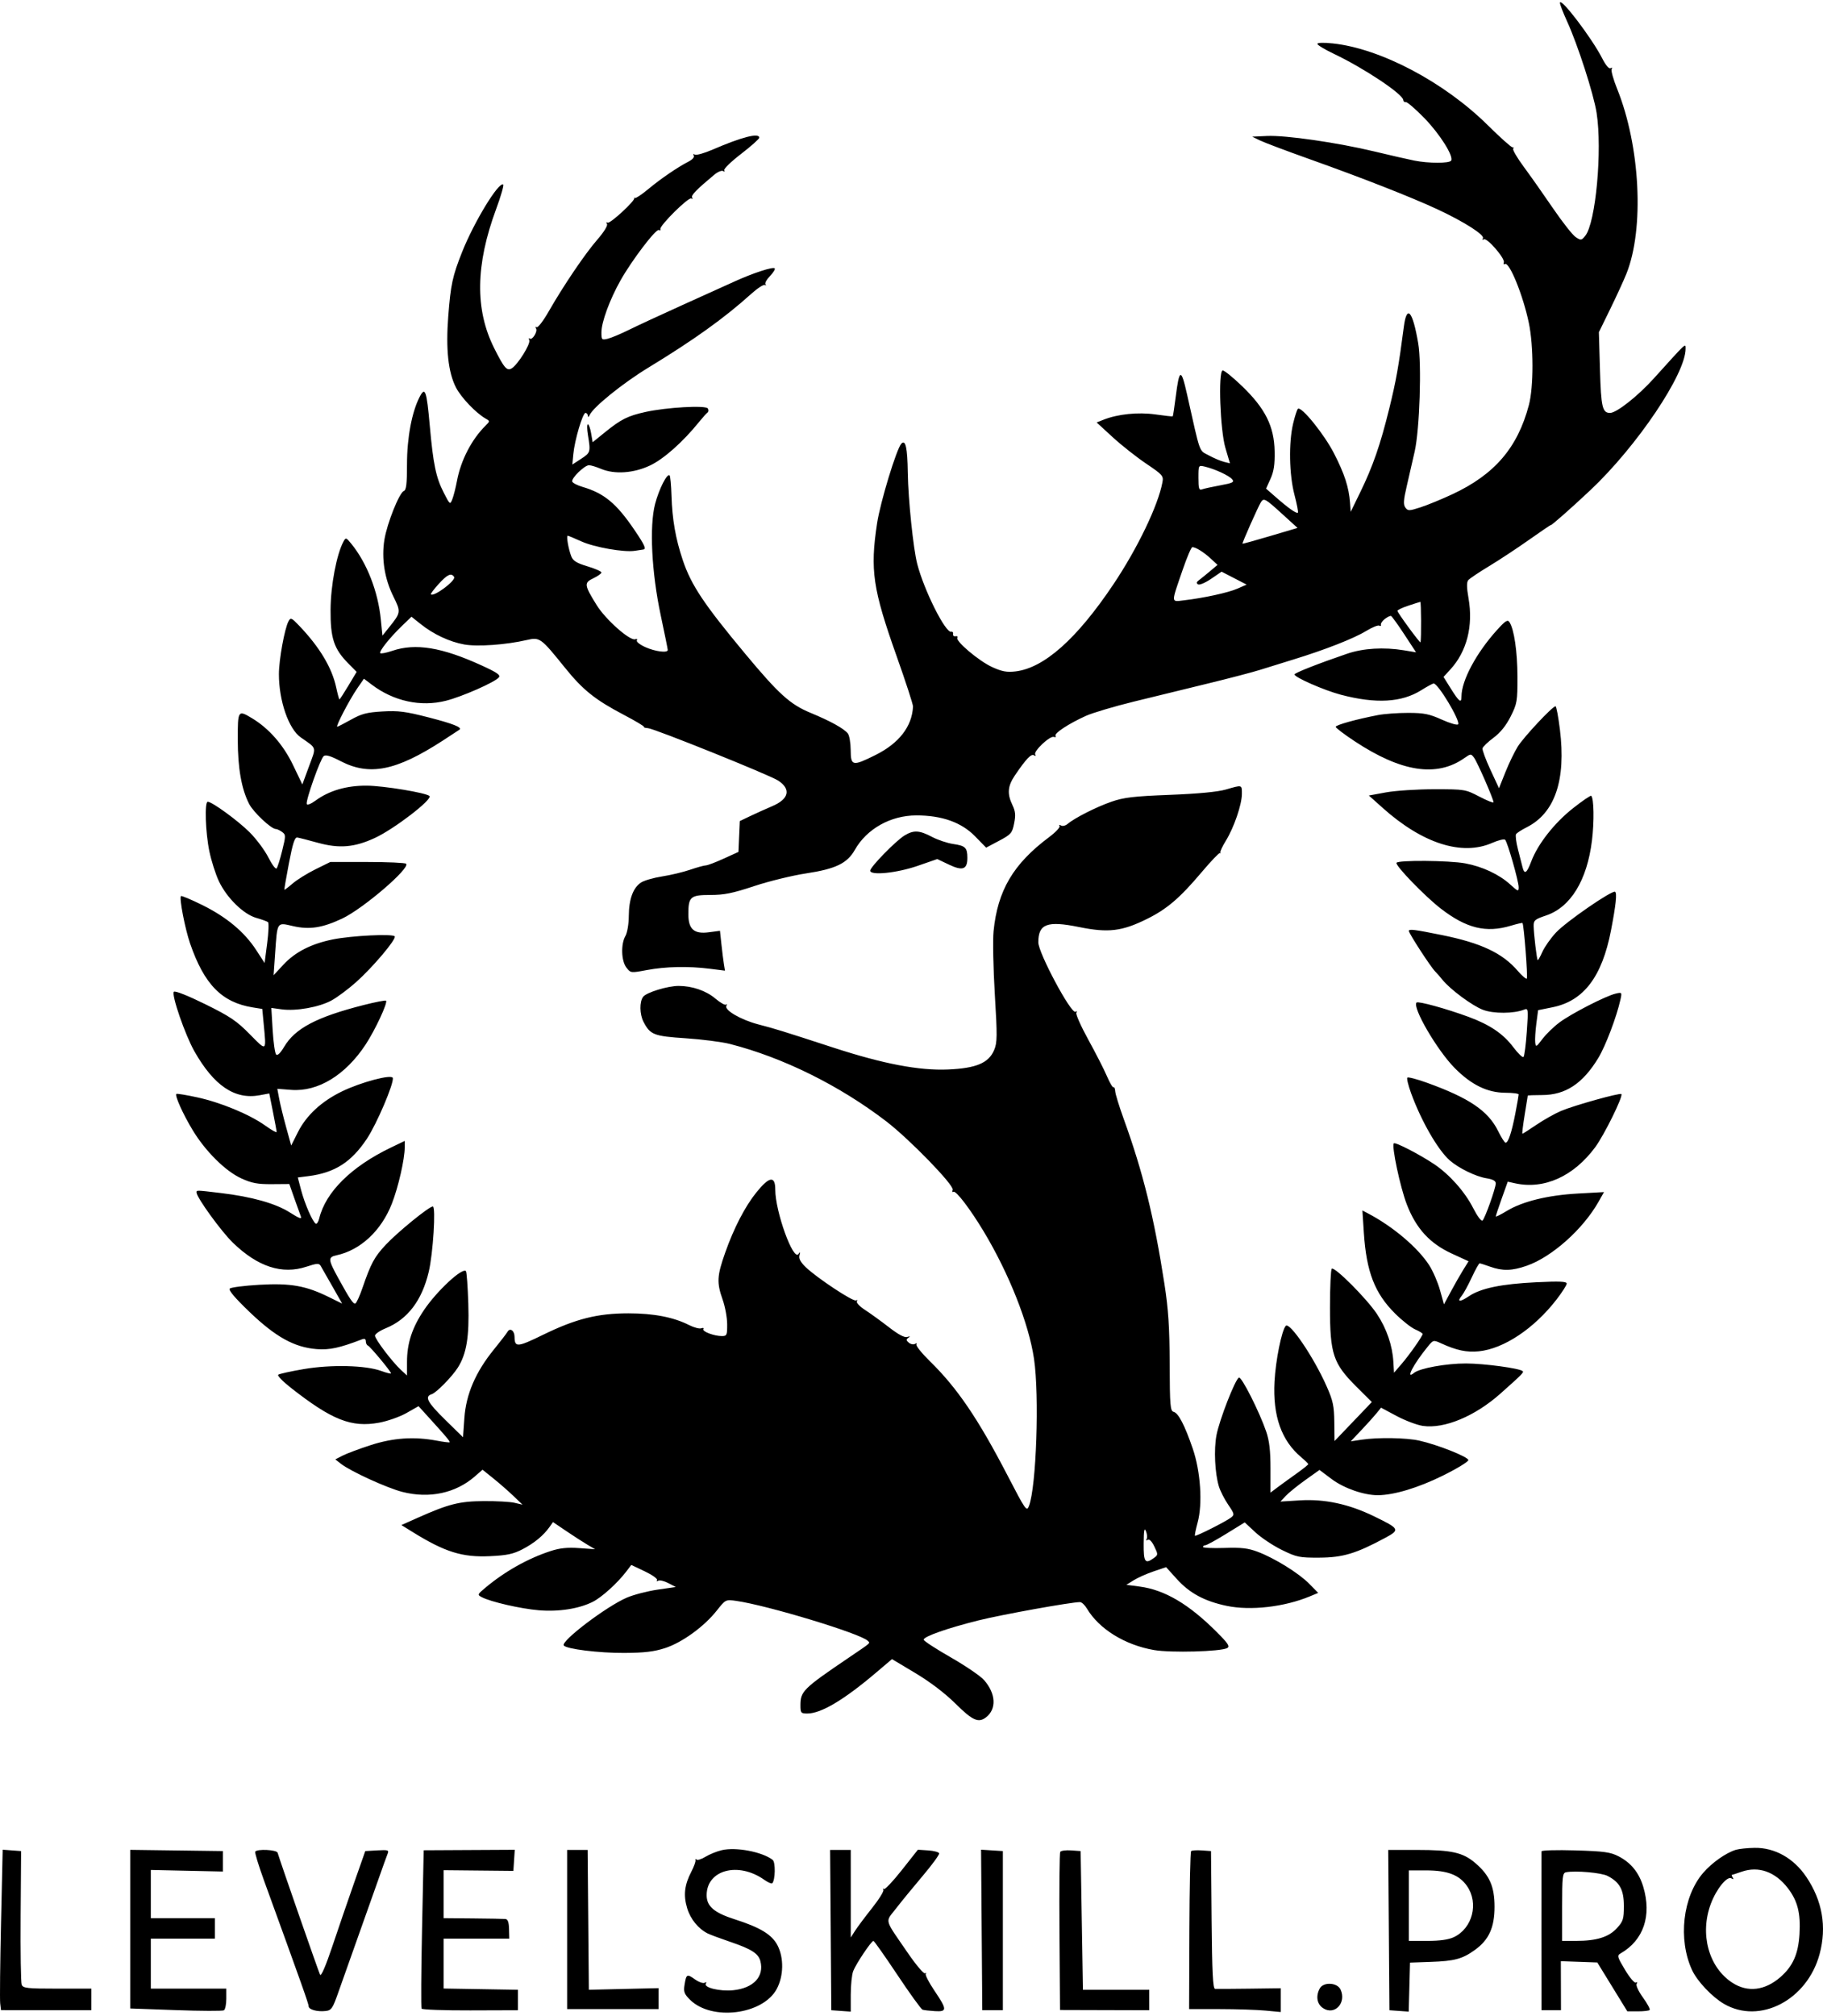 <svg width="312" height="345" viewBox="0 0 312 345" fill="none" xmlns="http://www.w3.org/2000/svg">
<path fill-rule="evenodd" clip-rule="evenodd" d="M266.977 0.492C266.968 0.739 267.508 2.14 268.177 3.604C270.028 7.653 272.745 16.062 273.252 19.313C274.251 25.708 273.099 38.156 271.306 40.356C270.662 41.148 270.569 41.159 269.672 40.566C269.15 40.221 267.401 38.001 265.786 35.634C264.171 33.267 261.93 30.088 260.805 28.568C259.681 27.049 258.857 25.65 258.975 25.461C259.092 25.271 259.044 25.157 258.866 25.206C258.689 25.256 256.782 23.553 254.628 21.423C247.168 14.043 236.28 8.3 228.1 7.429C226.546 7.264 225.464 7.296 225.464 7.508C225.464 7.705 226.731 8.47 228.28 9.207C233.445 11.663 240.12 16.109 240.162 17.12C240.172 17.356 240.369 17.513 240.602 17.469C240.833 17.424 242.254 18.649 243.758 20.192C246.423 22.925 248.824 26.732 248.356 27.484C248.055 27.969 244.509 27.966 242.057 27.48C241.005 27.271 237.942 26.571 235.251 25.924C228.885 24.395 220.038 23.118 216.839 23.267L214.307 23.385L215.677 24.047C216.431 24.411 220.218 25.837 224.094 27.217C233.086 30.417 241.529 33.729 246.016 35.816C250.545 37.922 254.145 40.217 253.797 40.777C253.643 41.024 253.707 41.097 253.949 40.949C254.49 40.617 257.625 44.233 257.374 44.9C257.269 45.179 257.349 45.304 257.553 45.179C258.308 44.715 260.674 50.529 261.659 55.27C262.479 59.215 262.483 66.196 261.667 69.293C259.74 76.603 255.801 81.194 248.556 84.573C246.729 85.426 244.279 86.43 243.114 86.806C241.149 87.439 240.96 87.442 240.522 86.847C240.149 86.339 240.199 85.572 240.766 83.154C241.159 81.475 241.77 78.808 242.123 77.226C242.97 73.432 243.331 62.31 242.722 58.74C241.775 53.184 240.769 52.023 240.262 55.903C239.37 62.727 238.939 65.145 237.774 69.876C236.237 76.122 234.96 79.801 232.78 84.271L231.166 87.578L231.051 86.022C230.857 83.381 230.118 81.101 228.316 77.585C226.619 74.271 222.679 69.416 222.127 69.956C221.972 70.106 221.606 71.244 221.312 72.484C220.535 75.768 220.636 81.191 221.538 84.645C221.956 86.242 222.222 87.622 222.131 87.713C221.909 87.934 220.553 86.989 218.43 85.134L216.681 83.606L217.444 81.926C218.013 80.671 218.191 79.48 218.147 77.215C218.065 72.936 216.548 69.899 212.583 66.076C210.97 64.521 209.466 63.311 209.239 63.388C208.469 63.65 208.828 73.604 209.717 76.618L210.5 79.276L209.468 79.022C208.9 78.882 207.734 78.385 206.877 77.917C205.158 76.979 205.51 77.971 203.137 67.381C202.147 62.959 201.832 63.048 201.217 67.92C200.992 69.706 200.762 71.201 200.706 71.241C200.651 71.283 199.318 71.134 197.744 70.91C194.781 70.49 191.316 70.844 188.861 71.818L187.687 72.284L190.427 74.8C191.934 76.183 194.516 78.223 196.166 79.334C198.98 81.23 199.151 81.424 198.947 82.52C198.212 86.483 194.69 93.809 190.553 99.984C184.3 109.316 178.686 114.308 173.794 114.883C172.311 115.058 171.482 114.904 169.807 114.141C167.544 113.112 163.485 109.687 163.844 109.11C163.963 108.918 163.828 108.81 163.542 108.869C163.257 108.927 163.068 108.757 163.122 108.489C163.175 108.222 163.031 108.047 162.802 108.1C161.817 108.329 158.159 101.038 156.984 96.504C156.306 93.889 155.434 85.472 155.365 80.889C155.301 76.578 154.989 75.164 154.266 75.91C153.451 76.751 150.663 85.895 150.11 89.543C148.896 97.546 149.37 100.771 153.457 112.283C155.015 116.669 156.276 120.543 156.259 120.891C156.096 124.31 153.867 127.185 149.818 129.198C145.906 131.144 145.606 131.082 145.591 128.331C145.584 127.1 145.364 125.825 145.101 125.497C144.422 124.646 142.131 123.381 138.694 121.96C135.232 120.527 133.281 118.763 127.561 111.893C120.462 103.367 118.284 100.1 116.849 95.823C115.626 92.178 115.044 88.861 114.923 84.829C114.869 83.033 114.723 81.464 114.599 81.341C114.183 80.927 112.79 83.668 112.121 86.216C111.12 90.031 111.518 97.951 113.08 105.28C113.741 108.382 114.283 111.052 114.284 111.213C114.287 111.762 112.134 111.488 110.441 110.725C109.511 110.305 108.86 109.786 108.993 109.57C109.127 109.355 109.003 109.268 108.718 109.377C107.834 109.714 103.649 106.01 102.11 103.526C99.972 100.077 99.928 99.713 101.56 98.94C102.315 98.582 102.933 98.139 102.933 97.956C102.933 97.772 101.859 97.299 100.546 96.904C98.691 96.346 98.073 95.964 97.771 95.189C97.287 93.945 96.89 91.663 97.158 91.663C97.268 91.663 98.312 92.097 99.48 92.629C101.723 93.649 106.822 94.543 108.679 94.241C109.287 94.142 109.915 94.047 110.077 94.029C110.656 93.966 110.343 93.269 108.555 90.638C105.495 86.135 103.394 84.395 99.709 83.314C98.813 83.051 98.014 82.639 97.933 82.4C97.745 81.838 100.039 79.602 100.806 79.602C101.128 79.602 102.047 79.879 102.847 80.218C105.18 81.203 108.449 80.978 111.275 79.637C113.601 78.533 116.897 75.605 119.634 72.21C120.238 71.462 120.89 70.737 121.082 70.601C121.275 70.464 121.303 70.145 121.146 69.891C120.787 69.314 114.069 69.693 110.453 70.494C107.434 71.163 106.29 71.736 103.559 73.946L101.429 75.671L101.167 74.135C101.024 73.29 100.774 72.6 100.612 72.6C100.449 72.6 100.454 73.431 100.623 74.448C101.101 77.337 101.066 77.46 99.464 78.502L97.953 79.485L98.122 77.696C98.347 75.317 99.725 70.654 100.204 70.654C100.413 70.654 100.596 70.873 100.611 71.141C100.628 71.44 100.741 71.398 100.905 71.031C101.516 69.663 106.578 65.573 110.958 62.907C118.772 58.152 123.965 54.43 128.561 50.288C129.63 49.325 130.687 48.639 130.91 48.764C131.132 48.89 131.18 48.845 131.015 48.665C130.851 48.485 131.19 47.846 131.77 47.245C132.349 46.644 132.716 46.045 132.584 45.914C132.283 45.615 128.922 46.708 125.834 48.109C124.542 48.695 120.49 50.526 116.83 52.179C113.17 53.832 109.03 55.751 107.63 56.444C106.231 57.136 104.601 57.819 104.009 57.961C102.991 58.206 102.933 58.146 102.933 56.868C102.933 55.119 104.351 51.262 106.206 47.965C108.144 44.522 112.294 39.074 112.761 39.361C112.964 39.486 113.082 39.411 113.023 39.194C112.862 38.606 117.846 33.672 118.312 33.958C118.532 34.093 118.599 34.021 118.46 33.797C118.231 33.429 119.18 32.452 122.258 29.889C122.844 29.401 123.519 29.121 123.759 29.268C124 29.417 124.084 29.36 123.948 29.141C123.813 28.924 125.107 27.664 126.824 26.342C128.54 25.02 129.944 23.77 129.944 23.564C129.944 22.681 126.964 23.439 122.008 25.581C120.551 26.212 119.158 26.605 118.914 26.455C118.648 26.292 118.578 26.356 118.74 26.615C118.895 26.866 118.518 27.3 117.842 27.647C115.95 28.62 113.059 30.597 110.912 32.386C109.809 33.305 108.797 33.975 108.661 33.876C108.524 33.776 108.473 33.783 108.547 33.892C108.802 34.269 104.394 38.345 103.995 38.1C103.762 37.957 103.714 38.046 103.88 38.313C104.05 38.587 103.38 39.678 102.232 41C100.109 43.443 96.453 48.844 93.879 53.339C92.971 54.925 92.055 56.116 91.843 55.986C91.63 55.855 91.583 55.949 91.738 56.199C92.067 56.728 91.051 58.328 90.643 57.922C90.49 57.77 90.463 57.902 90.584 58.216C90.831 58.856 88.624 62.387 87.578 63.027C86.76 63.527 86.277 62.969 84.564 59.546C81.27 52.961 81.379 45.324 84.905 35.792C85.729 33.564 86.277 31.664 86.122 31.569C85.331 31.083 81.118 38.006 79.079 43.141C77.443 47.26 77.134 48.699 76.717 54.12C76.284 59.76 76.708 63.696 78.028 66.285C78.914 68.022 81.463 70.689 83.156 71.649C83.857 72.046 83.856 72.084 83.115 72.816C80.716 75.188 78.87 78.75 78.211 82.28C77.995 83.432 77.641 84.832 77.423 85.393C77.031 86.398 77.012 86.383 75.932 84.271C74.611 81.687 74.144 79.433 73.551 72.794C73.018 66.832 72.763 66.102 71.834 67.887C70.492 70.464 69.657 74.893 69.657 79.428C69.657 82.775 69.531 83.847 69.12 84.004C68.34 84.301 66.24 89.554 65.79 92.338C65.269 95.554 65.809 99.004 67.308 102.03C68.637 104.714 68.626 104.8 66.612 107.314L65.451 108.764L65.176 105.997C64.701 101.208 62.801 96.331 60.129 93.046C59.232 91.945 59.18 91.931 58.779 92.676C57.607 94.852 56.602 100.159 56.574 104.307C56.543 109.209 57.141 111.022 59.617 113.524L61.039 114.961L59.626 117.318C58.849 118.614 58.16 119.674 58.096 119.674C58.031 119.674 57.781 118.755 57.54 117.632C56.817 114.257 54.703 110.727 51.217 107.077C49.88 105.678 49.745 105.621 49.376 106.306C48.704 107.556 47.735 112.898 47.735 115.36C47.735 119.913 49.393 124.715 51.468 126.17C54.29 128.149 54.155 127.676 52.883 131.131L51.746 134.223L50.155 130.911C48.493 127.45 46.029 124.637 43.135 122.896C40.722 121.444 40.688 121.496 40.694 126.58C40.7 131.44 41.332 135.012 42.635 137.549C43.373 138.988 46.419 141.85 47.211 141.85C47.417 141.85 47.895 142.075 48.273 142.35C48.926 142.824 48.927 142.986 48.294 145.559C47.927 147.05 47.496 148.415 47.336 148.593C47.175 148.771 46.539 147.918 45.922 146.697C45.304 145.476 43.86 143.541 42.713 142.398C40.722 140.413 36.288 137.182 35.554 137.182C34.989 137.182 35.16 142.428 35.83 145.66C36.173 147.309 36.909 149.618 37.467 150.79C38.826 153.648 41.675 156.438 43.869 157.059C44.811 157.325 45.712 157.652 45.872 157.786C46.031 157.919 45.965 159.545 45.724 161.399L45.286 164.771L43.835 162.54C41.836 159.467 38.783 156.918 34.649 154.871C32.727 153.919 31.071 153.223 30.97 153.324C30.649 153.643 31.662 158.899 32.528 161.417C34.95 168.451 37.964 171.525 43.276 172.377L44.886 172.635L45.133 175.236C45.587 180.011 45.684 179.94 42.743 176.955C40.492 174.67 39.36 173.908 35.097 171.808C32.125 170.344 29.956 169.488 29.756 169.7C29.3 170.182 31.678 177.074 33.268 179.878C36.617 185.783 40.19 188.191 44.437 187.402L46.085 187.096L46.715 190.248C47.061 191.981 47.344 193.53 47.344 193.69C47.343 193.851 46.474 193.36 45.41 192.601C42.726 190.685 37.801 188.64 33.751 187.761C31.875 187.353 30.268 187.091 30.18 187.178C29.891 187.465 31.317 190.63 32.967 193.363C35.162 197 38.591 200.398 41.319 201.639C43.094 202.447 44.093 202.634 46.517 202.616L49.517 202.593L50.362 204.999C50.827 206.322 51.331 207.724 51.481 208.115C51.69 208.655 51.242 208.498 49.602 207.456C47.17 205.909 43.071 204.758 37.752 204.128C33.502 203.625 33.642 203.628 33.642 204.048C33.642 204.88 37.873 210.719 39.882 212.657C44.145 216.771 48.282 218.112 52.459 216.733C54.227 216.15 54.601 216.127 54.875 216.587C55.054 216.887 55.956 218.464 56.879 220.093L58.558 223.054L56.29 221.936C52.348 219.992 49.726 219.528 44.407 219.832C41.824 219.98 39.534 220.273 39.319 220.483C39.06 220.735 40.221 222.103 42.735 224.51C47.184 228.768 50.384 230.536 54.194 230.839C56.383 231.012 58.114 230.641 61.926 229.177C62.394 228.997 62.611 229.101 62.611 229.507C62.611 229.833 62.767 230.158 62.959 230.229C63.346 230.374 66.917 234.663 66.917 234.984C66.917 235.096 66.168 234.914 65.253 234.579C62.583 233.604 56.689 233.46 51.996 234.257C49.76 234.636 47.787 235.073 47.612 235.226C47.437 235.379 48.406 236.378 49.765 237.446C56.811 242.979 60.14 244.296 64.888 243.427C66.327 243.164 68.433 242.421 69.568 241.775L71.631 240.603L73.482 242.642C76.404 245.859 77.072 246.657 76.947 246.781C76.883 246.845 75.897 246.721 74.756 246.506C70.877 245.775 67.292 246.017 63.437 247.269C61.484 247.903 59.324 248.711 58.636 249.064L57.386 249.706L58.335 250.452C59.977 251.742 66.224 254.601 68.874 255.276C73.496 256.452 77.98 255.492 81.268 252.623L82.584 251.475L84.439 252.966C85.46 253.786 87 255.132 87.861 255.957L89.427 257.457L88.057 257.136C87.303 256.959 84.925 256.828 82.772 256.845C78.59 256.879 76.787 257.337 71.428 259.727L68.697 260.946L70.645 262.153C76.16 265.57 79.116 266.491 83.853 266.269C86.778 266.132 87.844 265.905 89.427 265.083C91.435 264.039 93.028 262.726 94.058 261.264L94.643 260.435L96.928 261.981C98.185 262.832 99.807 263.877 100.531 264.304L101.849 265.082L99.116 264.887C97.126 264.745 95.809 264.88 94.275 265.379C90.319 266.667 86.372 268.889 82.996 271.729C81.708 272.812 81.686 272.875 82.448 273.28C83.949 274.079 89.116 275.266 92.205 275.522C95.649 275.808 99.1 275.268 101.468 274.072C102.993 273.303 105.669 270.88 107.177 268.906L108.044 267.769L110.365 268.872C111.642 269.479 112.579 270.148 112.447 270.36C112.315 270.573 112.405 270.624 112.647 270.475C112.89 270.326 113.666 270.506 114.372 270.874L115.656 271.544L112.524 272C110.801 272.251 108.438 272.866 107.272 273.367C103.802 274.858 96.004 280.764 96.485 281.537C96.866 282.151 102.486 282.849 106.847 282.824C110.277 282.805 111.937 282.609 113.817 281.999C116.736 281.052 120.496 278.329 122.661 275.593C124.181 273.673 124.192 273.667 125.989 273.919C131.268 274.66 147.255 279.503 148.499 280.739C148.956 281.194 149.259 280.924 145.212 283.669C137.438 288.943 136.991 289.386 136.991 291.803C136.991 293.088 137.078 293.19 138.178 293.19C140.536 293.19 144.452 290.855 150.013 286.131L152.661 283.882L156.668 286.279C159.205 287.798 161.728 289.719 163.545 291.517C166.446 294.389 167.448 294.841 168.734 293.859C170.591 292.442 170.461 289.806 168.417 287.468C167.819 286.784 165.252 285.034 162.712 283.58C160.172 282.125 158.088 280.767 158.081 280.561C158.063 280.023 162.097 278.601 167.424 277.268C171.405 276.273 183.3 274.127 184.838 274.127C185.128 274.127 185.662 274.626 186.024 275.236C188.105 278.738 192.526 281.469 197.506 282.331C200.385 282.83 208.941 282.599 210.029 281.993C210.533 281.713 210.207 281.215 208.222 279.229C203.465 274.473 199.332 272.035 195.071 271.473L192.776 271.17L194.046 270.378C194.745 269.943 196.274 269.263 197.445 268.867L199.574 268.148L201.417 270.186C203.611 272.611 206.155 273.978 209.952 274.773C214.026 275.625 219.788 274.967 224.166 273.15L225.605 272.552L224.077 270.998C222.288 269.177 218.172 266.622 215.248 265.518C213.602 264.896 212.453 264.764 209.538 264.862C207.531 264.929 205.889 264.853 205.89 264.692C205.89 264.532 206.07 264.401 206.289 264.401C206.508 264.401 208.114 263.521 209.859 262.446L213.03 260.491L214.85 262.182C215.851 263.113 217.896 264.474 219.395 265.207C221.935 266.45 222.373 266.539 225.847 266.519C229.834 266.497 232.085 265.819 237.057 263.143C239.652 261.746 239.57 261.588 235.151 259.441C230.83 257.341 226.701 256.457 222.443 256.722L219.142 256.926L220.052 255.953C220.553 255.417 222.057 254.2 223.394 253.247L225.826 251.515L227.909 253.077C230.008 254.653 233.44 255.848 235.822 255.835C238.572 255.819 242.699 254.579 246.897 252.507C249.32 251.312 251.301 250.108 251.301 249.832C251.301 249.284 246.001 247.181 242.885 246.493C240.645 245.999 235.839 245.922 233.064 246.335L231.176 246.617L232.981 244.712C233.974 243.665 235.14 242.371 235.573 241.836L236.36 240.863L239.035 242.289C240.506 243.074 242.523 243.834 243.516 243.979C247.189 244.515 252.436 242.33 256.797 238.449C260.507 235.148 260.823 234.829 260.602 234.609C260.118 234.128 254.029 233.304 250.91 233.296C247.537 233.288 242.977 234.111 242.019 234.901C240.449 236.197 241.903 233.414 244.38 230.385C245.3 229.26 245.333 229.252 246.644 229.852C249.273 231.056 251.031 231.428 253.097 231.216C257.369 230.778 262.536 227.339 266.377 222.378C267.344 221.13 268.135 219.893 268.135 219.63C268.135 219.262 266.928 219.209 262.948 219.4C256.975 219.687 253.426 220.421 251.4 221.79C249.854 222.834 249.273 222.793 250.178 221.705C250.49 221.329 251.256 219.928 251.878 218.59C252.502 217.253 253.111 216.161 253.233 216.164C253.355 216.168 254.159 216.423 255.02 216.731C257.166 217.499 258.77 217.459 261.307 216.573C265.603 215.072 270.927 210.325 273.584 205.627L274.519 203.972L270.055 204.219C264.9 204.503 260.549 205.571 257.859 207.211C256.836 207.835 255.999 208.249 255.999 208.131C255.999 208.013 256.459 206.628 257.022 205.053L258.045 202.19L259.273 202.463C264.253 203.571 269.301 201.307 273.009 196.302C274.552 194.218 277.839 187.546 277.492 187.201C277.24 186.951 269.36 189.153 267.173 190.085C266.106 190.539 264.215 191.603 262.969 192.447C261.724 193.292 260.64 193.983 260.56 193.983C260.479 193.983 260.65 192.539 260.939 190.773C261.228 189.008 261.468 187.52 261.472 187.466C261.476 187.413 262.569 187.369 263.901 187.369C267.925 187.369 270.886 185.418 273.554 181.01C274.787 178.973 276.684 173.971 277.327 171.065C277.61 169.78 277.595 169.761 276.496 170.019C274.804 170.416 268.906 173.444 266.89 174.95C265.91 175.682 264.6 176.954 263.979 177.777C262.923 179.176 262.843 179.214 262.745 178.361C262.687 177.859 262.775 176.413 262.94 175.148L263.241 172.847L265.726 172.344C271.047 171.266 274.194 167.117 275.723 159.163C276.557 154.827 276.771 152.804 276.418 152.588C275.907 152.273 268.036 157.701 266.298 159.567C265.395 160.536 264.35 162.02 263.975 162.865C263.599 163.71 263.237 164.346 263.17 164.279C263.009 164.12 262.503 159.864 262.478 158.46C262.46 157.478 262.676 157.294 264.611 156.642C268.812 155.227 271.626 150.624 272.461 143.802C272.859 140.548 272.794 136.625 272.335 136.169C272.231 136.065 270.819 137.026 269.199 138.306C266.016 140.82 263.185 144.429 262.069 147.394C261.302 149.431 260.9 149.692 260.569 148.367C260.449 147.885 260.097 146.506 259.787 145.3C259.477 144.095 259.334 142.937 259.471 142.727C259.606 142.516 260.425 141.988 261.289 141.553C266.122 139.118 268.041 133.473 266.973 124.829C266.702 122.636 266.364 120.842 266.221 120.842C265.71 120.842 260.764 126.124 259.758 127.745C259.193 128.653 258.241 130.628 257.64 132.133L256.547 134.869L255.078 131.705C254.27 129.965 253.662 128.317 253.727 128.043C253.793 127.769 254.639 126.956 255.608 126.236C256.785 125.361 257.759 124.152 258.544 122.592C259.647 120.398 259.717 119.988 259.707 115.784C259.696 111.474 259.137 107.668 258.336 106.447C258.022 105.969 257.635 106.215 256.197 107.808C252.642 111.747 250.127 116.456 250.127 119.175C250.127 120.409 249.735 120.113 248.27 117.77L247.053 115.824L248.231 114.54C251.045 111.472 252.16 107.098 251.333 102.378C251.012 100.548 250.998 99.613 251.285 99.269C251.51 98.999 253.115 97.921 254.852 96.874C256.588 95.826 259.67 93.794 261.701 92.357C263.733 90.92 265.394 89.794 265.394 89.855C265.394 90.048 268.958 86.907 272.173 83.882C280.173 76.353 288.533 63.93 288.481 59.649C288.469 58.703 288.736 58.453 283.043 64.752C280.299 67.789 276.665 70.654 275.557 70.654C274.242 70.654 274.015 69.68 273.828 63.226L273.643 56.843L275.587 52.868C276.656 50.682 277.902 47.968 278.355 46.838C281.439 39.146 280.731 25.04 276.766 15.201C276.108 13.566 275.685 12.042 275.827 11.814C275.976 11.573 275.901 11.512 275.647 11.668C275.38 11.832 274.827 11.187 274.227 10.011C272.443 6.511 267.017 -0.612 266.977 0.492ZM205.107 81.776C205.107 83.583 205.212 83.925 205.708 83.736C206.038 83.61 207.444 83.299 208.832 83.045C211 82.648 211.288 82.501 210.875 82.002C210.347 81.367 207.884 80.23 206.184 79.837C205.107 79.588 205.107 79.588 205.107 81.776ZM215.804 85.924C215.341 86.648 212.539 92.958 212.648 93.032C212.699 93.067 214.84 92.473 217.405 91.713L222.069 90.33L219.381 87.884C216.528 85.289 216.293 85.16 215.804 85.924ZM202.437 97.415C200.393 103.356 200.38 102.982 202.615 102.72C206.059 102.318 210.223 101.407 211.803 100.711L213.356 100.027L211.213 98.923L209.07 97.817L207.281 99.04C206.297 99.713 205.291 100.14 205.045 99.989C204.726 99.793 204.763 99.592 205.176 99.287C205.495 99.052 206.345 98.364 207.066 97.758L208.377 96.656L207.217 95.579C206.021 94.468 204.615 93.598 204.057 93.622C203.881 93.63 203.152 95.337 202.437 97.415ZM75.055 99.945C74.256 100.827 73.667 101.613 73.746 101.692C74.245 102.187 78.084 99.312 77.716 98.719C77.247 97.966 76.564 98.28 75.055 99.945ZM241.025 103.634C240.003 103.972 239.166 104.37 239.166 104.517C239.166 104.822 243.061 110.135 243.116 109.904C243.266 109.271 243.233 102.954 243.08 102.982C242.973 103.003 242.048 103.296 241.025 103.634ZM237.013 105.904C236.582 106.233 236.278 106.677 236.337 106.892C236.396 107.107 236.274 107.178 236.065 107.05C235.857 106.921 234.835 107.337 233.795 107.972C231.705 109.251 226.75 111.192 221.354 112.847C219.416 113.441 216.839 114.241 215.628 114.624C214.417 115.007 210.453 116.045 206.82 116.93C203.187 117.815 197.442 119.218 194.055 120.048C190.667 120.878 186.966 121.98 185.832 122.495C182.855 123.85 180.379 125.479 180.646 125.909C180.773 126.112 180.647 126.194 180.367 126.09C179.704 125.844 176.831 128.552 177.173 129.101C177.331 129.356 177.25 129.408 176.966 129.234C176.479 128.935 175.615 129.844 173.693 132.678C172.455 134.504 172.346 135.816 173.27 137.742C173.789 138.824 173.85 139.477 173.564 140.897C173.229 142.555 173.038 142.774 170.988 143.862L168.775 145.037L166.878 143.094C164.547 140.705 161.193 139.514 156.817 139.52C152.424 139.526 148.336 141.821 146.297 145.426C144.999 147.721 143.011 148.68 137.97 149.443C135.601 149.801 131.604 150.778 129.087 151.613C125.386 152.842 123.947 153.133 121.565 153.133C118.163 153.133 117.809 153.442 117.809 156.414C117.809 158.992 118.779 159.852 121.31 159.518L123.222 159.266L123.465 161.549C123.6 162.804 123.792 164.338 123.893 164.958L124.075 166.084L121.431 165.753C117.771 165.295 113.925 165.378 110.681 165.986C107.958 166.497 107.931 166.494 107.205 165.555C106.32 164.411 106.234 161.542 107.043 160.136C107.359 159.586 107.609 158.099 107.617 156.719C107.633 153.854 108.354 151.888 109.713 151.003C110.248 150.655 111.871 150.186 113.319 149.962C114.767 149.738 116.926 149.222 118.116 148.815C119.306 148.408 120.512 148.075 120.796 148.075C121.08 148.075 122.454 147.556 123.849 146.921L126.385 145.766L126.501 143.127L126.617 140.489L128.378 139.646C129.347 139.183 131.062 138.41 132.189 137.929C135.04 136.712 135.42 135.028 133.176 133.557C131.729 132.608 111.968 124.656 110.892 124.59C110.426 124.561 110.119 124.464 110.21 124.373C110.301 124.283 108.761 123.361 106.787 122.325C101.84 119.728 99.772 118.073 96.672 114.228C92.541 109.105 92.389 108.996 90.136 109.515C86.588 110.334 81.693 110.68 79.444 110.272C76.924 109.815 74.188 108.532 71.991 106.777L70.425 105.526L68.833 107.056C66.722 109.086 64.811 111.487 65.087 111.761C65.209 111.882 66.142 111.699 67.161 111.353C71.118 110.014 75.627 110.753 82.411 113.853C85.099 115.081 85.71 115.507 85.367 115.917C84.68 116.74 79.095 119.2 76.318 119.902C72.012 120.992 67.369 119.985 63.629 117.149L62.286 116.131L61.13 117.805C59.828 119.693 57.4 124.343 57.718 124.343C57.832 124.343 58.897 123.798 60.084 123.132C61.876 122.127 62.791 121.889 65.461 121.734C68.183 121.577 69.399 121.733 73.358 122.752C77.557 123.833 79.135 124.461 78.635 124.852C78.542 124.925 77.232 125.782 75.725 126.757C67.766 131.908 63.229 132.807 58.261 130.219C56.567 129.336 55.741 129.093 55.397 129.377C54.817 129.855 52.297 136.972 52.497 137.568C52.577 137.806 53.213 137.563 53.982 136.999C56.339 135.271 59.307 134.405 62.791 134.431C65.67 134.452 72.95 135.656 73.499 136.2C74.072 136.77 67.483 141.836 64.171 143.372C60.664 144.998 58.069 145.218 54.39 144.201C52.775 143.755 51.196 143.35 50.882 143.301C50.447 143.233 50.102 144.291 49.453 147.686C48.982 150.147 48.63 152.197 48.671 152.241C48.712 152.286 49.355 151.799 50.1 151.159C50.845 150.519 52.596 149.432 53.991 148.743L56.529 147.491H62.865C66.349 147.491 69.336 147.626 69.502 147.791C70.25 148.535 62.13 155.495 58.554 157.176C55.174 158.765 52.959 159.105 50.169 158.464C47.338 157.814 47.472 157.608 47.081 163.21L46.826 166.868L48.497 165.066C50.506 162.9 53.26 161.491 56.944 160.744C60.162 160.092 67.259 159.742 67.557 160.221C67.857 160.702 63.796 165.509 60.941 168.053C59.599 169.249 57.702 170.661 56.727 171.19C54.609 172.338 50.67 173.039 48.213 172.705L46.438 172.463L46.666 176.269C46.792 178.363 47.06 180.24 47.263 180.442C47.492 180.669 48.004 180.174 48.623 179.127C50.496 175.96 54.175 174.021 62.191 171.979C64.222 171.462 65.966 171.122 66.069 171.224C66.395 171.548 64.213 176.233 62.576 178.723C59.132 183.96 54.417 186.836 49.85 186.485L47.463 186.301L47.787 188.026C47.966 188.975 48.5 191.158 48.974 192.878L49.837 196.006L50.98 193.73C52.429 190.847 55 188.464 58.499 186.759C61.765 185.166 67.054 183.763 67.225 184.443C67.452 185.344 64.486 192.304 62.788 194.855C60.125 198.857 57.283 200.67 52.776 201.242L50.966 201.471L51.534 203.63C52.143 205.949 53.486 209.036 54.032 209.371C54.216 209.484 54.485 209.088 54.63 208.491C55.726 203.971 60.116 199.621 66.859 196.375L69.266 195.217V196.316C69.266 198.341 68.171 203.132 67.059 205.973C65.255 210.581 61.687 213.906 57.604 214.783C56.108 215.105 56.137 215.494 57.89 218.687C59.841 222.24 60.455 223.157 60.806 223.044C60.998 222.981 61.543 221.801 62.018 220.42C63.487 216.152 64.066 215.076 66.013 212.995C68.06 210.806 73.435 206.432 74.076 206.432C74.625 206.432 74.12 214.496 73.375 217.625C72.205 222.539 69.763 225.742 66.017 227.274C65.006 227.687 64.179 228.257 64.178 228.54C64.176 229.135 67.125 233.021 68.635 234.414L69.657 235.358V233.026C69.657 229.842 70.535 227.164 72.562 224.159C74.776 220.879 79.104 216.858 79.74 217.491C79.871 217.62 80.056 220.144 80.15 223.098C80.331 228.726 79.846 231.668 78.352 234.012C77.349 235.585 74.675 238.304 73.888 238.553C72.617 238.954 73.134 239.933 76.211 242.95L79.243 245.921L79.478 242.614C79.765 238.56 81.402 234.756 84.5 230.942C85.629 229.552 86.693 228.17 86.862 227.873C87.284 227.133 88.055 227.683 88.062 228.728C88.076 230.578 88.525 230.546 92.952 228.385C98.548 225.654 102.274 224.718 107.55 224.718C111.861 224.718 115.27 225.376 117.921 226.72C118.762 227.147 119.707 227.397 120.02 227.278C120.333 227.159 120.493 227.217 120.374 227.408C120.121 227.815 122.216 228.608 123.543 228.608C124.394 228.608 124.463 228.454 124.451 226.566C124.444 225.442 124.097 223.56 123.681 222.383C122.645 219.457 122.706 218.322 124.111 214.342C125.599 210.124 127.509 206.436 129.453 204.024C131.67 201.273 132.685 201.127 132.685 203.558C132.685 207.306 135.771 215.849 136.662 214.566C136.949 214.153 136.99 214.209 136.828 214.797C136.679 215.338 137.001 215.949 137.886 216.806C139.782 218.64 146.048 222.786 146.503 222.506C146.721 222.372 146.786 222.444 146.649 222.665C146.512 222.886 147.145 223.551 148.056 224.143C148.968 224.735 150.808 226.067 152.144 227.102C153.765 228.358 154.808 228.91 155.276 228.76C155.78 228.598 155.835 228.637 155.47 228.898C155.06 229.19 155.075 229.354 155.55 229.746C155.874 230.013 156.35 230.102 156.608 229.943C156.875 229.779 156.975 229.819 156.84 230.037C156.709 230.247 157.751 231.543 159.155 232.918C163.832 237.496 167.402 242.754 172.472 252.528C175.542 258.445 175.717 258.694 176.106 257.676C177.368 254.379 177.9 238.818 176.968 232.499C176.08 226.48 172.711 217.954 168.359 210.712C166.039 206.853 163.606 203.666 163.18 203.928C162.991 204.044 162.933 203.89 163.051 203.586C163.342 202.832 155.672 194.929 151.68 191.869C143.663 185.724 133.996 180.941 124.906 178.622C123.534 178.273 120.129 177.836 117.339 177.652C111.897 177.293 111.286 177.055 110.135 174.842C109.456 173.537 109.427 171.384 110.077 170.55C110.66 169.802 114.279 168.695 116.141 168.695C118.464 168.695 120.851 169.517 122.432 170.861C123.277 171.581 124.109 172.044 124.279 171.891C124.45 171.738 124.466 171.825 124.317 172.084C123.895 172.814 126.79 174.501 129.814 175.287C132.705 176.039 133.764 176.367 142.667 179.266C151.177 182.037 157.328 183.209 162.241 182.996C167.073 182.788 169.212 181.886 170.146 179.663C170.678 178.396 170.692 177.281 170.261 170.161C169.992 165.724 169.895 160.86 170.044 159.351C170.737 152.362 173.411 147.829 179.546 143.241C180.666 142.403 181.476 141.546 181.345 141.335C181.208 141.114 181.309 141.076 181.583 141.244C181.845 141.406 182.357 141.285 182.72 140.976C183.924 139.953 187.65 138.066 190.231 137.174C192.356 136.439 194.005 136.246 200.214 136.003C205.068 135.814 208.4 135.496 209.805 135.09C212.632 134.273 212.545 134.249 212.545 135.832C212.545 137.642 211.194 141.592 209.8 143.855C209.187 144.85 208.761 145.77 208.853 145.898C208.946 146.025 208.918 146.055 208.79 145.964C208.663 145.873 207.245 147.356 205.639 149.258C201.916 153.668 199.719 155.545 196.299 157.238C192.015 159.36 189.674 159.639 184.685 158.624C179.215 157.511 177.704 158.077 177.704 161.241C177.704 163.047 183.332 173.559 184.06 173.112C184.3 172.964 184.367 173.036 184.216 173.278C184.072 173.511 184.995 175.595 186.269 177.909C187.543 180.223 188.976 183.033 189.454 184.154C189.932 185.275 190.435 186.123 190.571 186.039C190.707 185.956 190.839 186.264 190.865 186.725C190.89 187.186 191.545 189.314 192.32 191.454C195.628 200.588 197.521 208.256 199.285 219.66C199.964 224.053 200.163 227.083 200.185 233.353C200.211 240.535 200.285 241.423 200.868 241.576C201.686 241.79 202.754 243.846 204.135 247.866C205.48 251.782 205.844 257.294 204.97 260.51C204.65 261.686 204.444 262.704 204.512 262.772C204.67 262.928 209.779 260.355 210.677 259.667C211.306 259.184 211.272 259.03 210.191 257.442C209.552 256.503 208.839 255.103 208.606 254.329C207.923 252.062 207.731 248.041 208.19 245.598C208.686 242.955 211.434 235.915 212.048 235.711C212.514 235.557 215.559 241.596 216.706 244.948C217.242 246.513 217.439 248.205 217.439 251.242V255.397L218.613 254.514C219.259 254.028 220.712 252.974 221.843 252.171C222.973 251.368 223.898 250.629 223.898 250.528C223.898 250.427 223.364 249.898 222.712 249.352C219.312 246.51 217.815 242.275 218.127 236.39C218.32 232.759 219.359 227.619 220.052 226.862C220.719 226.135 224.853 232.243 227.046 237.197C228.137 239.659 228.331 240.563 228.363 243.328L228.4 246.571L231.592 243.234L234.784 239.896L232.144 237.267C228.159 233.3 227.62 231.68 227.621 223.678C227.622 220.217 227.758 217.25 227.925 217.085C228.37 216.643 233.927 222.213 235.67 224.847C237.326 227.35 238.309 230.223 238.472 233.039L238.578 234.88L239.859 233.397C241.241 231.797 243.472 228.617 243.472 228.248C243.472 228.122 242.9 227.77 242.2 227.464C241.5 227.158 239.949 225.933 238.753 224.743C235.277 221.282 233.855 217.607 233.42 210.957L233.169 207.117L234.112 207.611C238.386 209.851 242.662 213.469 244.609 216.496C245.247 217.488 246.075 219.397 246.449 220.74L247.129 223.182L248.339 220.935C249.004 219.699 249.951 218.04 250.444 217.249L251.34 215.811L248.482 214.498C244.707 212.764 242.378 210.226 240.779 206.104C239.645 203.183 238.129 196.051 238.551 195.63C238.802 195.381 242.971 197.532 245.429 199.178C248.065 200.943 250.683 203.883 252.114 206.684C252.842 208.11 253.536 209.036 253.732 208.841C254.172 208.404 255.98 203.324 255.991 202.494C255.997 202.054 255.514 201.786 254.401 201.609C252.605 201.324 249.662 199.893 248.133 198.562C246.112 196.803 243.242 191.822 241.509 187.068C241.02 185.725 240.729 184.519 240.862 184.386C240.995 184.254 242.474 184.637 244.148 185.239C251.431 187.856 254.703 190.072 256.402 193.536C256.934 194.621 257.506 195.516 257.673 195.524C258.126 195.546 258.719 193.769 259.35 190.493C259.66 188.882 259.914 187.432 259.914 187.272C259.914 187.111 258.901 186.978 257.663 186.976C254.562 186.971 251.798 185.622 248.938 182.718C245.921 179.652 241.655 172.316 242.438 171.538C242.714 171.264 247.575 172.603 251.342 173.992C254.976 175.33 257.274 176.887 258.99 179.171C259.803 180.253 260.593 181.008 260.746 180.849C260.899 180.691 261.151 178.738 261.307 176.51C261.577 172.638 261.557 172.473 260.849 172.753C259.077 173.455 255.612 173.471 253.802 172.784C251.964 172.086 248.169 169.272 246.867 167.641C246.474 167.148 245.915 166.509 245.625 166.221C244.856 165.457 241.123 159.71 241.123 159.29C241.123 158.922 242.05 159.038 246.799 159.999C253.469 161.349 257.131 163.074 259.725 166.085C260.472 166.952 261.184 167.562 261.307 167.44C261.512 167.236 260.806 158.17 260.568 157.932C260.511 157.876 259.608 158.086 258.561 158.399C254.326 159.666 250.978 158.848 246.604 155.479C243.879 153.38 238.735 148.064 239.007 147.627C239.303 147.15 248.002 147.221 250.74 147.722C253.678 148.26 256.57 149.61 258.45 151.321C259.804 152.554 259.914 152.591 259.914 151.807C259.914 150.78 258.013 144.114 257.598 143.685C257.435 143.517 256.437 143.76 255.379 144.225C250.21 146.497 243.447 144.332 236.623 138.22L234.275 136.117L237.21 135.58C238.824 135.284 242.534 135.042 245.455 135.042C250.684 135.042 250.801 135.061 253.186 136.303C254.518 136.997 255.61 137.435 255.613 137.276C255.624 136.763 252.843 130.397 252.282 129.65C251.754 128.946 251.708 128.947 250.639 129.701C245.9 133.04 239.829 132.111 231.83 126.821C230.051 125.645 228.596 124.54 228.596 124.366C228.596 124.049 232.121 123.069 235.834 122.353C236.913 122.145 239.239 121.976 241.004 121.978C243.72 121.982 244.606 122.159 246.772 123.135C248.18 123.77 249.432 124.127 249.555 123.929C249.944 123.304 246.133 116.951 245.369 116.951C245.202 116.951 244.258 117.46 243.271 118.081C239.899 120.207 235.486 120.458 229.463 118.867C226.62 118.116 221.549 115.894 221.549 115.4C221.549 115.142 225.648 113.529 230.553 111.856C233.313 110.915 236.831 110.702 240.27 111.269L242.352 111.612L240.34 108.543C239.234 106.855 238.208 105.436 238.062 105.39C237.915 105.344 237.443 105.575 237.013 105.904ZM154.803 142.957C153.318 143.862 148.931 148.356 148.931 148.973C148.931 149.848 153.498 149.385 157.064 148.149L160.411 146.989L162.428 147.948C164.77 149.062 165.572 148.759 165.563 146.763C165.554 145.039 165.222 144.717 163.14 144.412C162.127 144.264 160.489 143.714 159.498 143.191C157.346 142.053 156.367 142.005 154.803 142.957ZM195.737 264.109C195.71 267.308 195.973 267.679 197.489 266.577C198.214 266.05 198.217 265.98 197.56 264.612C197.141 263.738 196.707 263.298 196.431 263.467C196.168 263.629 196.089 263.572 196.239 263.33C196.381 263.102 196.331 262.506 196.129 262.005C195.851 261.315 195.755 261.824 195.737 264.109ZM123.52 316.575C122.678 316.774 121.428 317.281 120.742 317.702C120.056 318.123 119.365 318.339 119.206 318.182C119.048 318.024 118.968 318.07 119.03 318.284C119.091 318.498 118.777 319.373 118.332 320.229C117.141 322.521 116.937 324.265 117.601 326.487C118.163 328.367 119.514 330.028 121.136 330.832C121.567 331.046 123.317 331.696 125.025 332.277C128.613 333.498 129.797 334.256 130.134 335.549C130.823 338.187 128.969 340.18 125.496 340.537C123.203 340.772 120.374 340.084 120.801 339.396C120.956 339.147 120.877 339.091 120.607 339.257C120.357 339.41 119.615 339.156 118.958 338.691C117.567 337.707 117.459 337.762 117.156 339.616C116.963 340.8 117.102 341.179 118.094 342.165C121.795 345.842 130.588 344.739 132.947 340.301C134.12 338.095 134.174 335.012 133.077 332.874C132.124 331.02 130.128 329.802 125.743 328.402C122.226 327.279 120.94 326.176 120.94 324.28C120.94 319.941 126.351 318.494 130.801 321.643C131.431 322.089 132.045 322.356 132.166 322.236C132.696 321.71 132.75 318.629 132.237 318.233C130.446 316.852 125.962 315.999 123.52 316.575ZM297.085 316.512C295.398 317.021 292.981 318.725 291.488 320.459C287.988 324.522 287.156 331.85 289.597 337.103C290.48 339.002 293.013 341.683 295.049 342.87C301.186 346.45 309.312 342.216 311.422 334.338C312.669 329.683 311.895 325.219 309.133 321.132C306.974 317.938 303.744 316.126 300.299 316.178C299.08 316.196 297.634 316.346 297.085 316.512ZM0.176 329.06C0.02 335.972 -0.044 342.148 0.032 342.785L0.171 343.944L7.901 343.952L15.632 343.961L15.633 342.113L15.634 340.265H9.804C4.63 340.265 3.944 340.189 3.713 339.59C3.569 339.219 3.488 333.923 3.532 327.821L3.612 316.728L2.034 316.61L0.458 316.493L0.176 329.06ZM22.289 330.088V343.66L30.101 343.941C34.398 344.096 38.097 344.11 38.322 343.972C38.547 343.834 38.731 342.943 38.731 341.993V340.265H32.272H25.812V335.986V331.706H31.293H36.773V329.955V328.205H31.293H25.812V324.082V319.959L31.978 320.094L38.144 320.229V318.478V316.728L30.216 316.622L22.289 316.517V330.088ZM43.682 316.83C43.581 316.992 44.261 319.225 45.193 321.79C51.671 339.621 52.824 342.867 52.824 343.284C52.824 343.855 54.306 344.262 55.761 344.089C56.722 343.975 56.95 343.633 57.921 340.849C58.519 339.137 60.01 334.935 61.234 331.512C62.458 328.088 64.043 323.624 64.755 321.591C65.467 319.558 66.179 317.579 66.338 317.192C66.598 316.559 66.421 316.501 64.57 316.608L62.514 316.728L60.601 322.174C59.55 325.17 57.874 330.052 56.879 333.024C55.759 336.366 54.958 338.221 54.78 337.887C54.544 337.447 48.016 318.7 47.514 317.02C47.355 316.49 43.997 316.324 43.682 316.83ZM72.233 329.976C72.077 337.339 72.042 343.509 72.153 343.688C72.264 343.866 76.02 344.001 80.499 343.987L88.644 343.961V342.21V340.46L82.282 340.353L75.921 340.246V335.976V331.706H81.542H87.162L87.12 330.053C87.091 328.887 86.905 328.384 86.491 328.347C86.168 328.318 83.657 328.274 80.912 328.249L75.921 328.205V324.102V320L81.891 320.058L87.861 320.116L87.981 318.312L88.1 316.508L80.307 316.549L72.514 316.59L72.233 329.976ZM97.061 330.15V343.767H104.89H112.719V341.974V340.181L106.75 340.32L100.78 340.46L100.676 328.496L100.572 316.533H98.817H97.061V330.15ZM142.173 330.247L142.276 343.961L143.94 344.081L145.603 344.2V341.286C145.603 339.682 145.79 337.878 146.019 337.275C146.486 336.046 149.132 332.093 149.485 332.099C149.611 332.101 151.456 334.718 153.586 337.914C155.716 341.111 157.654 343.791 157.892 343.87C158.131 343.949 159.075 344.059 159.99 344.114C162.129 344.244 162.121 343.867 159.913 340.597C158.956 339.179 158.296 337.883 158.445 337.718C158.595 337.552 158.537 337.519 158.317 337.643C158.096 337.767 156.775 336.207 155.381 334.176C151.246 328.153 151.472 328.985 153.319 326.591C154.203 325.446 156.26 322.933 157.889 321.007C159.519 319.082 160.799 317.331 160.733 317.117C160.668 316.903 159.822 316.676 158.854 316.612L157.094 316.496L154.33 319.997C152.81 321.922 151.43 323.375 151.263 323.225C151.095 323.075 151.061 323.133 151.187 323.352C151.312 323.573 150.445 324.973 149.26 326.465C148.075 327.957 146.769 329.703 146.356 330.344L145.606 331.512L145.605 324.022L145.603 316.533H143.837H142.07L142.173 330.247ZM168.01 330.226L168.113 343.961H169.875H171.636V330.344V316.728L169.772 316.609L167.907 316.49L168.01 330.226ZM181.461 316.861C181.335 317.064 181.275 323.235 181.327 330.574L181.423 343.918L189.057 343.94L196.691 343.961L196.689 342.21L196.688 340.46H191.013H185.338L185.142 328.594L184.946 316.728L183.319 316.61C182.423 316.545 181.588 316.658 181.461 316.861ZM203.854 316.741C203.719 316.876 203.587 323.011 203.56 330.376L203.513 343.767L208.714 343.769C211.575 343.771 215.105 343.884 216.558 344.02L219.2 344.268V342.234V340.199L213.818 340.27C210.857 340.308 208.217 340.323 207.951 340.303C207.582 340.274 207.443 337.497 207.364 328.496L207.26 316.728L205.681 316.612C204.811 316.549 203.99 316.607 203.854 316.741ZM237.693 330.247L237.795 343.961L239.446 344.08L241.096 344.199L241.208 340.007L241.319 335.814L244.842 335.691C248.959 335.547 250.275 335.191 252.434 333.637C254.822 331.918 255.785 329.797 255.785 326.259C255.785 322.785 254.93 320.851 252.466 318.755C250.358 316.962 248.437 316.533 242.51 316.533H237.59L237.693 330.247ZM263.815 316.777C263.808 316.964 263.807 323.157 263.812 330.539L263.821 343.961H265.489H267.156L267.144 339.765L267.132 335.568L270.254 335.68L273.375 335.791L275.942 339.97L278.509 344.148L280.303 344.152C281.29 344.154 282.202 344.051 282.331 343.924C282.459 343.796 281.947 342.838 281.192 341.794C280.413 340.716 279.944 339.698 280.106 339.437C280.274 339.167 280.224 339.081 279.983 339.229C279.755 339.369 278.933 338.409 278.122 337.057C276.793 334.839 276.728 334.601 277.356 334.24C281.288 331.981 282.716 327.79 281.239 322.847C280.512 320.414 279.135 318.717 276.991 317.614C275.617 316.906 274.518 316.757 269.603 316.61C266.427 316.515 263.823 316.59 263.815 316.777ZM298.074 320.262C297.218 320.559 296.462 320.804 296.396 320.807C296.329 320.81 296.4 321.015 296.554 321.262C296.738 321.557 296.66 321.605 296.328 321.401C295.591 320.948 293.765 323.195 292.812 325.727C290.865 330.898 292.426 336.635 296.497 339.266C299.109 340.954 302.063 340.602 304.717 338.286C306.849 336.425 307.774 334.338 307.977 330.928C308.19 327.362 307.656 325.251 305.993 323.085C303.83 320.265 300.991 319.253 298.074 320.262ZM241.123 326.065V332.095H244.294C246.423 332.095 247.909 331.885 248.819 331.456C252.01 329.951 253.12 325.646 251.073 322.711C249.737 320.796 247.74 320.035 244.051 320.035H241.123V326.065ZM268.028 320.351C267.423 320.467 267.352 321.096 267.352 326.288V332.095H269.723C273.24 332.095 275.327 331.448 276.721 329.926C277.798 328.749 277.922 328.359 277.922 326.128C277.922 323.354 277.213 322.052 275.12 320.976C274.052 320.427 269.655 320.04 268.028 320.351ZM225.869 340.24C225.156 341.564 225.394 342.925 226.459 343.618C228.423 344.897 230.477 342.699 229.437 340.431C228.874 339.202 226.496 339.075 225.869 340.24Z" fill="black"/>
</svg>
